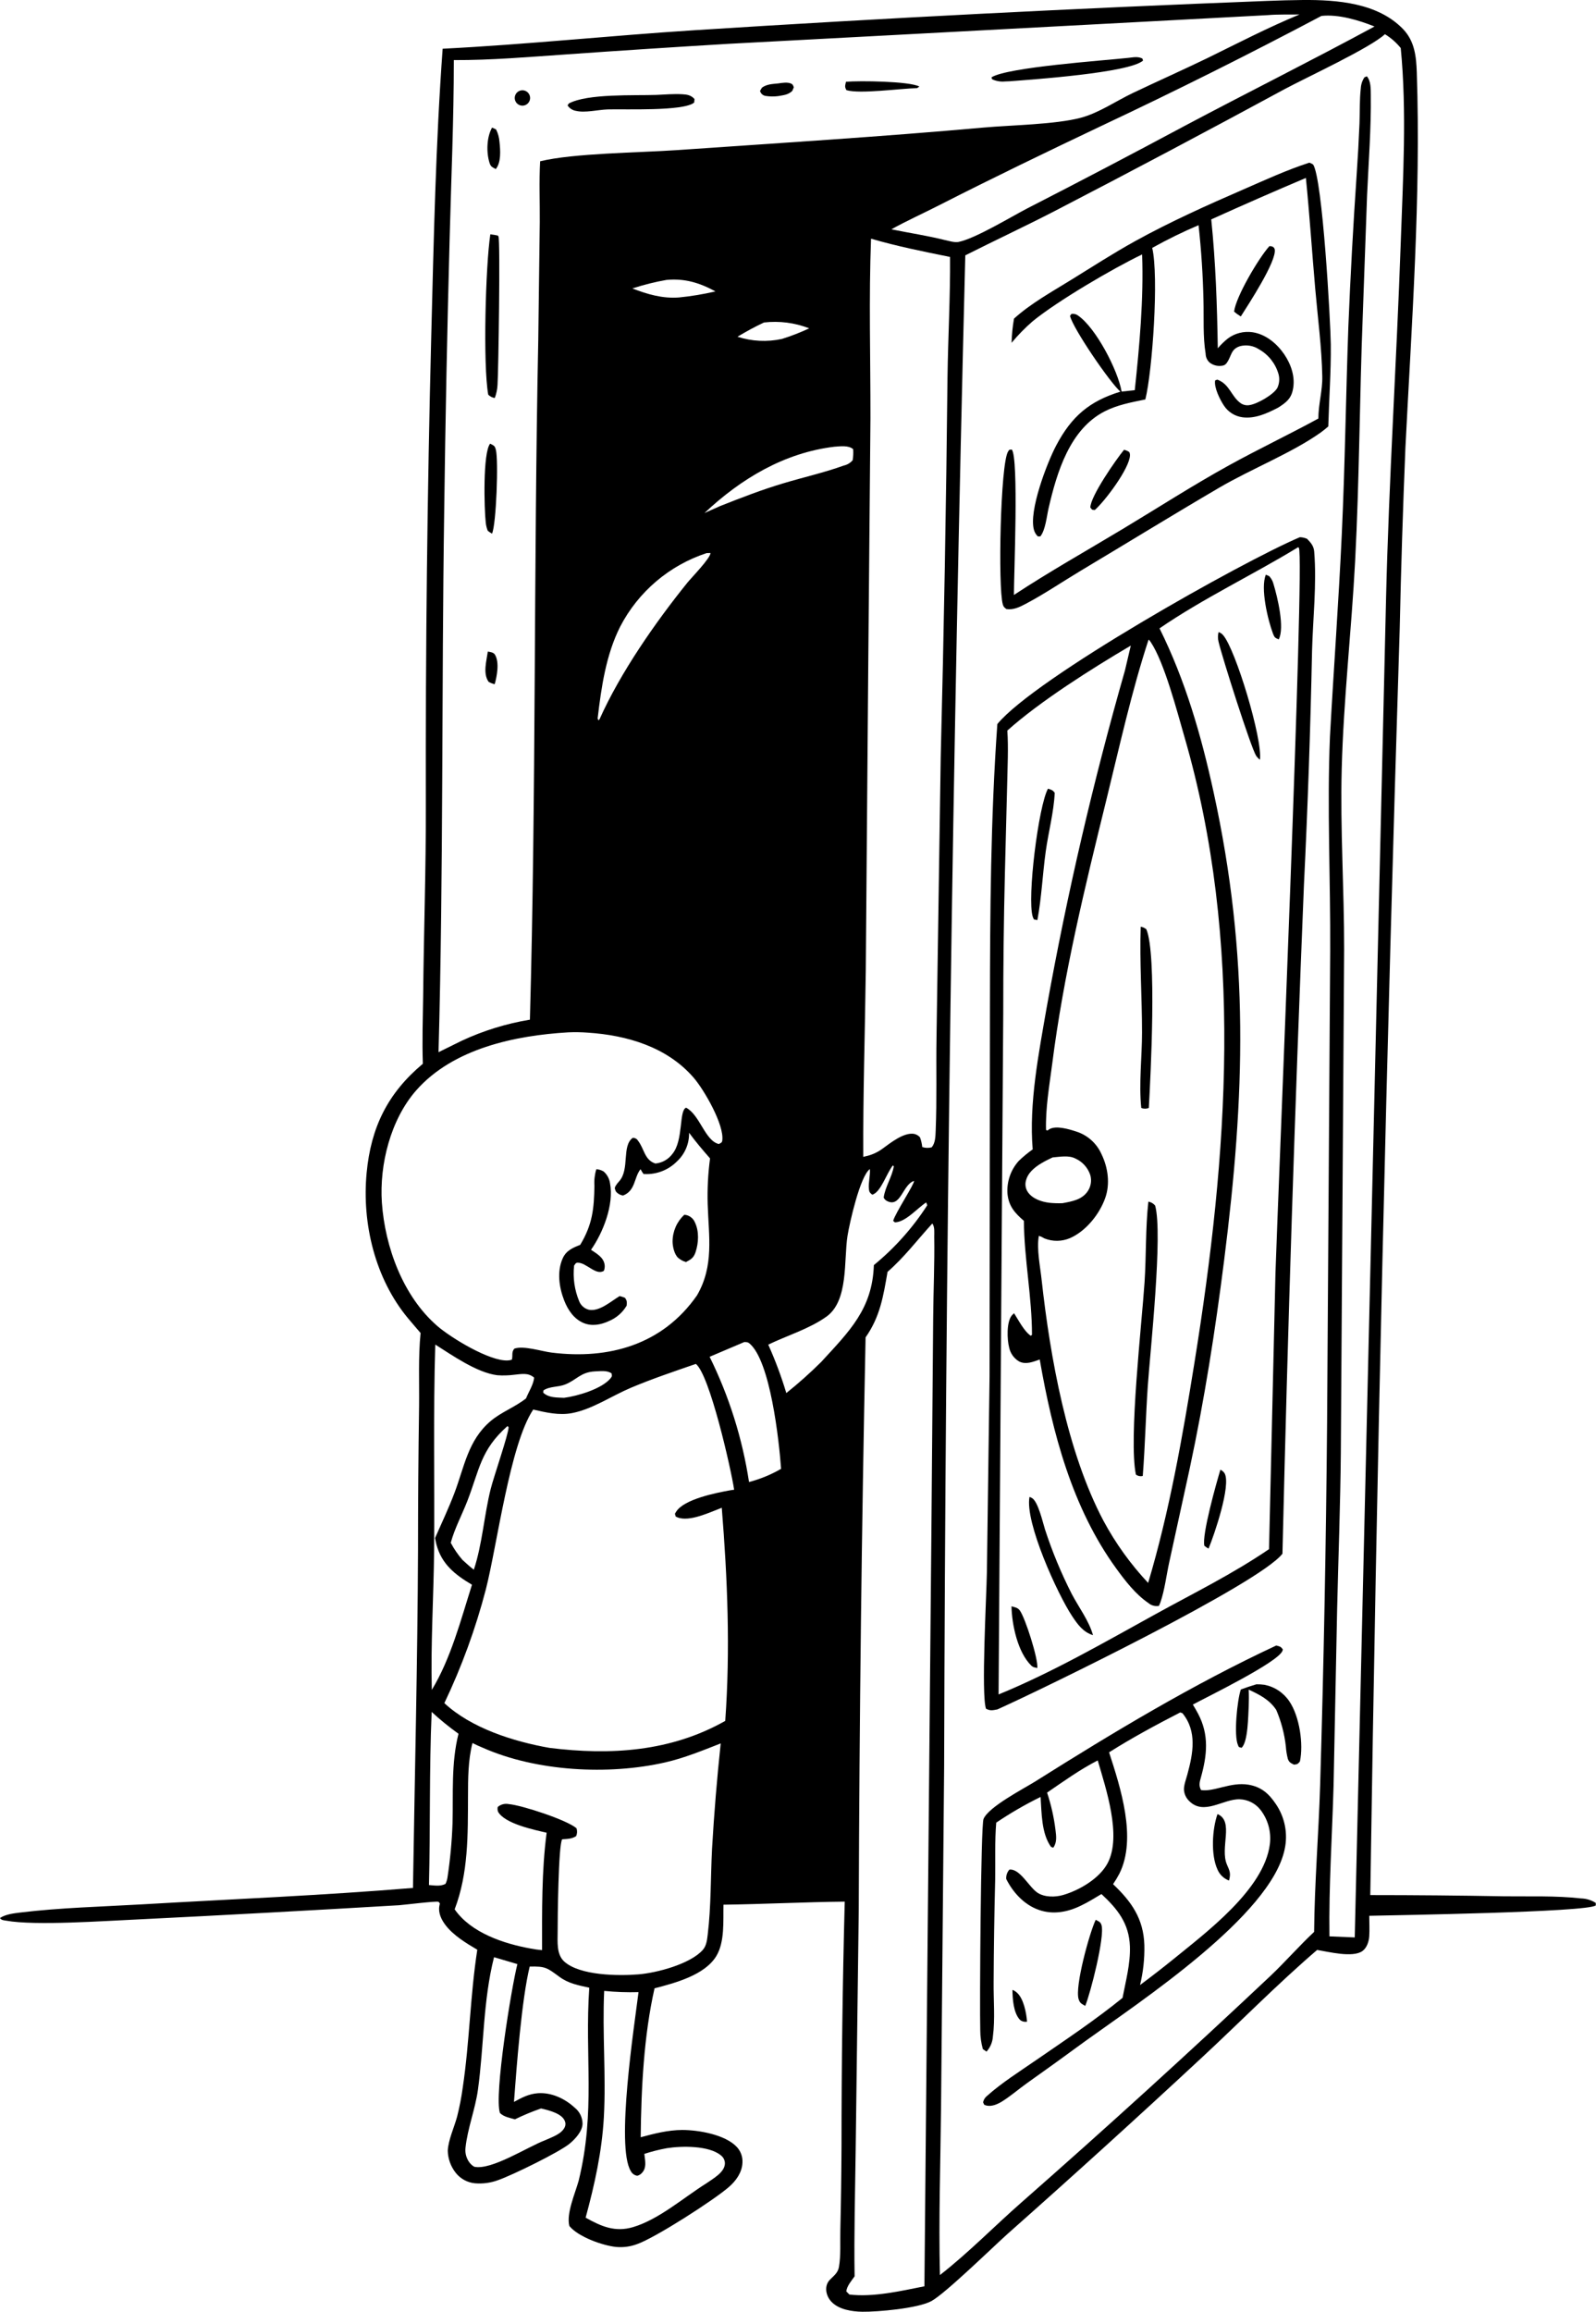 <svg width="393" height="569" viewBox="0 0 393 569" fill="none" xmlns="http://www.w3.org/2000/svg">
<g clip-path="url(#clip0_879_1110)">
<path d="M108.998 11.993C129.727 10.955 150.456 8.745 171.178 7.427C218.11 4.439 265.068 2.039 312.051 0.224C314.98 0.108 317.913 0.033 320.85 4.2178e-05C329.222 -0.056 339.268 0.701 345.482 7.153C348.347 10.127 348.739 13.9 348.872 17.82C349.895 48.58 347.618 79.466 346.07 110.177C345.458 124.994 344.991 139.817 344.669 154.648C341.4 258.555 338.983 362.488 337.418 466.446C348.426 466.446 359.43 466.547 370.428 466.748C376.642 466.825 383.122 466.566 389.294 467.267C390.59 467.293 391.854 467.679 392.944 468.382V468.992C390.842 470.668 343.548 471.391 337.166 471.545C337.166 473.193 337.271 474.883 337.166 476.531C337.096 477.836 336.585 479.428 335.485 480.22C333.089 481.938 327.078 480.389 324.332 479.947C314.524 488.363 305.382 497.683 295.918 506.464C280.184 521.084 264.274 535.517 248.19 549.763C244.386 553.171 232.686 564.596 229.324 566.391C225.961 568.186 216.147 569.049 212.343 569C209.765 568.965 206.458 568.467 204.637 566.44C203.334 564.995 202.899 562.639 204.328 561.152C205.295 560.156 206.318 559.462 206.577 558.01C207.081 555.149 206.857 551.769 206.927 548.851C207.086 541.992 207.182 535.131 207.215 528.268C207.215 508.196 207.478 488.126 208.006 468.059C198.044 468.158 188.104 468.684 178.149 468.81C178.058 472.786 178.499 477.927 176.397 481.434C173.546 486.174 166.162 488.096 161.175 489.393C158.527 501.091 157.896 514.087 157.763 526.051C161.133 525.147 164.488 524.277 167.998 524.263C172.04 524.263 178.583 525.406 181.42 528.429C181.904 528.944 182.278 529.552 182.519 530.216C182.76 530.881 182.863 531.587 182.822 532.293C182.73 534.699 181.259 536.746 179.508 538.275C175.802 541.515 161.413 550.759 156.894 552.351C155.244 552.974 153.474 553.214 151.717 553.052C148.397 552.729 142.337 550.541 140.2 547.897C139.395 544.826 141.664 539.769 142.498 536.725C146.701 519.529 143.934 506.162 145.104 489.246C142.47 488.657 140.004 488.229 137.783 486.588C134.701 484.323 134.316 483.951 130.435 484.042C128.459 492.044 127.205 508.673 126.561 517.355C128.466 516.31 130.21 515.384 132.431 515.216C135.773 514.971 139.135 516.555 141.538 518.793C142.135 519.268 142.617 519.873 142.947 520.562C143.277 521.251 143.447 522.005 143.444 522.769C143.381 524.621 141.622 526.493 140.312 527.594C137.797 529.698 126.112 535.407 122.715 536.585C120.876 537.279 118.906 537.552 116.949 537.385C116.016 537.296 115.112 537.017 114.291 536.565C113.471 536.112 112.752 535.496 112.178 534.755C110.975 533.208 110.302 531.314 110.259 529.355C110.385 526.711 111.863 523.576 112.557 520.981C113.16 518.599 113.628 516.185 113.958 513.75C115.632 502.529 115.779 491.175 117.53 479.898C114.798 478.285 111.59 476.349 109.663 473.782C108.669 472.464 107.884 470.823 108.185 469.146C108.22 468.929 108.269 468.719 108.311 468.508C108.192 468.375 108.115 468.179 107.947 468.101C107.443 467.87 99.323 468.873 98.265 468.943C76.782 470.215 55.275 471.384 33.745 472.45C25.773 472.8 8.637 474.035 1.52 472.744C0.819 472.625 0.385 472.66 -0.007 472.085C1.394 471.173 3.334 470.942 4.96 470.745C14.837 469.546 24.974 469.308 34.915 468.733C57.171 467.442 79.477 466.531 101.691 464.686C102.125 436.935 102.819 409.163 102.931 381.412C102.931 369.62 103.02 357.833 103.197 346.051C103.267 340.139 102.973 333.974 103.569 328.104C102.539 326.884 101.467 325.685 100.458 324.458C92.36 314.709 89.102 301.146 90.279 288.69C91.344 277.434 95.491 269.053 104.122 261.83C103.926 256.261 104.122 250.665 104.199 245.104C104.346 229.541 104.9 213.965 104.858 198.41C104.769 159.767 105.215 121.129 106.196 82.496C106.805 58.953 107.281 35.452 108.998 11.993ZM312.157 3.724L179.543 10.779C166.191 11.574 152.845 12.444 139.507 13.388C130.287 14.012 120.998 14.833 111.751 14.791C111.751 29.441 111.099 44.05 110.721 58.686C110.119 80.984 109.673 103.276 109.383 125.564C108.718 170.034 109.208 214.519 107.982 258.983L113.67 256.177C119.013 253.687 124.669 251.939 130.484 250.981C132.032 195.261 131.401 139.471 132.543 83.716L132.915 54.598C132.95 49.688 132.725 44.618 133.006 39.695C141.188 37.703 157.343 37.591 166.632 36.953C191.803 35.206 216.952 33.663 242.088 31.405C248.946 30.788 259.77 30.655 266.082 29C270.53 27.835 274.796 24.869 278.937 22.898C284.989 20.016 291.112 17.288 297.151 14.377C304.738 10.667 312.192 6.782 319.996 3.563C317.39 3.605 314.735 3.507 312.143 3.724H312.157ZM325.39 3.92C307.531 13.37 289.463 22.395 271.189 30.998C257.801 37.359 244.533 43.748 231.299 50.495C227.39 52.494 223.32 54.317 219.488 56.442C223.839 57.333 228.329 57.999 232.637 59.079C233.583 59.282 235.061 59.738 235.993 59.556C240.119 58.749 248.862 53.419 252.946 51.301C265.948 44.639 278.885 37.859 291.757 30.963C307.274 22.723 323.015 14.889 338.462 6.522C334.595 4.972 329.579 3.458 325.376 3.92H325.39ZM341.026 8.416C337.474 11.747 321.95 18.936 316.381 21.909C297.494 32.148 278.505 42.212 259.412 52.101C252.232 55.797 244.918 59.205 237.695 62.852C234.548 186.845 232.81 310.864 232.483 434.908L231.727 518.512C231.587 532.314 231.117 546.179 231.447 559.974C238.515 554.462 244.82 547.974 251.559 542.062C272.323 523.828 292.768 505.236 312.892 486.287C316.577 482.78 319.898 478.965 323.589 475.507C323.695 463.459 324.703 451.396 325.075 439.347C325.957 409.644 326.527 379.936 326.784 350.224L327.548 234.135C327.646 216.525 326.749 198.873 327.492 181.27C328.402 164.697 329.628 148.146 330.399 131.567C331.197 114.476 331.408 97.364 332.024 80.266C332.533 67.829 333.213 55.404 334.063 42.991C334.357 38.783 334.59 34.575 334.763 30.367C334.861 27.52 334.763 24.553 335.085 21.72C335.139 20.76 335.449 19.833 335.982 19.034L336.578 18.781C337.586 19.959 337.53 21.853 337.544 23.368C337.649 31.524 337.005 39.821 336.634 47.97L335.562 77.846C334.777 97.918 334.742 117.997 333.691 138.054C332.795 155.131 330.826 172.216 330.385 189.293C329.999 204.055 331.001 218.944 330.98 233.714L330.168 357.609C330.049 370.436 329.558 383.228 329.257 396.041L328.381 439.439C328.038 451.796 327.19 464.23 327.365 476.608L333.593 476.868L341.299 147.424C342 118.144 343.898 88.962 344.921 59.703C345.468 43.938 346.448 27.555 344.921 11.831C343.829 10.476 342.511 9.321 341.026 8.416ZM214.486 58.749C213.919 73.414 214.36 88.205 214.339 102.932L213.814 162.004L213.19 238.904C213.001 254.172 212.49 269.481 212.574 284.749L213.155 284.602C214.706 284.272 216.165 283.603 217.429 282.645C219.362 281.242 222.571 278.669 225.1 279.089C225.655 279.211 226.158 279.505 226.536 279.931C226.823 280.703 227.012 281.509 227.096 282.329C227.839 282.572 228.636 282.599 229.394 282.407C230.347 281.369 230.347 279.601 230.403 278.276C230.718 270.702 230.48 262.987 230.606 255.392L231.643 186.375C232.432 155.153 232.99 123.928 233.317 92.7C233.45 82.882 234.018 73.063 233.94 63.245C227.397 61.919 220.889 60.622 214.486 58.749ZM164.124 68.897C161.275 69.395 158.465 70.098 155.717 71.001C159.458 72.446 163.101 73.512 167.164 73.218C170.197 72.92 173.207 72.421 176.173 71.724C172.243 69.592 168.614 68.484 164.124 68.897ZM188.132 79.375C185.876 80.42 183.739 81.605 181.596 82.882C185.136 84.03 188.917 84.216 192.552 83.422C194.845 82.704 197.087 81.833 199.263 80.813C195.725 79.435 191.904 78.942 188.132 79.375ZM205.47 109.953C193.12 111.432 182.422 117.849 173.476 126.272L177.371 124.54C182.52 122.506 187.69 120.5 192.993 118.929C197.897 117.457 202.983 116.321 207.775 114.588C208.628 114.404 209.396 113.943 209.961 113.277C210.109 112.378 210.149 111.464 210.08 110.556C208.931 109.553 206.899 109.861 205.47 109.953ZM173.995 136.14C164.812 139.15 157.174 145.643 152.719 154.227C149.216 161.149 148.06 169.207 147.164 176.83L147.346 177.307L147.633 177.027C152.761 165.553 161.413 153.14 169.266 143.412C170.331 142.101 175.01 137.318 174.94 136.112L173.995 136.14ZM139.934 254.094C126.848 254.866 111.611 258.043 102.504 268.359C96.199 275.527 93.397 286.593 94.034 296.019C94.812 306.96 99.232 319.043 107.674 326.365C111.029 329.276 120.592 335.111 125.047 334.851C125.39 334.842 125.729 334.776 126.049 334.655C126.322 333.533 125.895 332.887 126.638 331.955C128.858 331.127 133.412 332.621 135.794 332.915C149.959 334.69 163.185 330.973 171.641 318.819C175.844 311.553 174.52 304.407 174.261 296.419C174.149 292.643 174.344 288.865 174.842 285.121C173.042 283.073 171.298 281.025 169.679 278.809C169.709 280.134 169.457 281.451 168.939 282.671C168.421 283.892 167.648 284.987 166.674 285.885C165.643 286.919 164.409 287.727 163.05 288.26C161.691 288.792 160.237 289.037 158.779 288.978H158.47C158.195 288.596 157.947 288.195 157.728 287.779C156.082 289.841 156.523 293.053 153.434 294.259C152.731 294.164 152.091 293.803 151.647 293.249C151.465 292.681 151.241 292.548 151.549 291.973C151.821 291.511 152.146 291.083 152.516 290.696C155.087 287.744 153.048 282.077 155.794 280.071C156.056 280.053 156.318 280.11 156.55 280.234C156.782 280.358 156.974 280.544 157.104 280.773C158.653 282.722 158.674 285.527 161.385 286.383C162.214 286.306 163.018 286.054 163.742 285.643C164.467 285.232 165.096 284.672 165.588 283.999C168.341 280.66 167.143 273.296 168.951 272.644C172.362 274.433 173.595 280.787 177.007 281.586C177.427 281.327 177.771 281.306 177.848 280.766C178.415 276.908 173.357 268.212 170.8 265.252C164.271 257.706 154.414 254.803 144.754 254.172C143.15 254.049 141.541 254.023 139.934 254.094ZM219.866 286.839C218.332 288.718 216.889 293.508 214.773 294.055C214.199 293.558 214.038 293.466 213.961 292.653C213.793 291.047 214.325 289.406 214.199 287.744C211.796 289.462 209.197 301.006 208.693 304.175C207.74 310.165 209.008 320.187 203.467 324.1C199.263 327.088 193.834 328.715 189.175 330.959C190.913 334.833 192.399 338.815 193.624 342.881C196.619 340.487 199.484 337.932 202.206 335.23C209.148 327.663 214.816 322.192 215.18 311.385C220.302 307.191 224.738 302.222 228.329 296.657L228.07 295.956C225.821 297.415 223.033 300.788 220.364 300.865L219.937 300.494C220.427 298.628 225.275 291.278 225.064 290.675C222.262 291.524 221.807 297.415 218.367 295.584C218.024 295.404 217.752 295.112 217.597 294.757C217.975 292.071 219.642 289.735 220.091 287.084L219.866 286.839ZM229.548 301.174C225.912 305.157 222.627 309.513 218.549 313.047C217.506 319.071 216.721 324.072 213.141 329.177C212.174 376.105 211.614 423.035 211.46 469.967L210.703 528.983C210.57 539.404 210.276 549.861 210.437 560.283C209.666 561.391 208.553 562.625 208.391 563.993L209.155 564.764C215.054 565.465 221.807 563.894 227.629 562.737L229.345 377.134L229.786 324.437C229.835 317.746 230.158 311.013 230.045 304.33C230.045 303.383 230.193 302.008 229.611 301.209L229.548 301.174ZM183.312 330.307L174.737 333.953C179.533 343.668 182.806 354.064 184.44 364.776C187.206 364.057 189.862 362.964 192.335 361.529C191.838 354.614 189.701 334.977 184.552 330.671C184.075 330.279 183.858 330.37 183.291 330.321L183.312 330.307ZM107.183 330.945C106.665 347.826 107.05 364.699 106.896 381.58C106.784 393.011 106.035 404.548 106.329 415.944C111.015 408.23 113.488 398.678 116.22 390.059C112.108 387.618 108.76 385.037 107.471 380.163C107.331 379.63 107.232 379.097 107.127 378.564C108.746 374.889 110.483 371.221 111.905 367.469C114.336 361.059 115.24 354.509 120.781 349.803C123.45 347.538 126.813 346.353 129.531 344.193C130.133 342.671 131.436 340.644 131.513 339.073C130.042 337.811 128.445 338.203 126.645 338.372C125.251 338.555 123.843 338.595 122.441 338.491C117.425 337.86 111.387 333.603 107.183 330.945ZM171.354 335.7C166.008 337.558 160.6 339.368 155.388 341.563C150.708 343.533 145.861 346.858 140.866 347.811C137.657 348.429 134.428 347.657 131.303 346.942C125.552 355.505 122.42 380.325 119.625 391.244C117.114 400.865 113.697 410.225 109.418 419.199C116.094 425.405 126.491 428.652 135.275 430.209C150.351 432.096 165.182 431.149 178.583 423.575C179.851 406.042 179.144 388.593 177.729 371.116C174.87 372.196 169.756 374.679 166.814 373.473L166.38 373.269C166.184 372.449 166.085 372.75 166.478 372.112C168.39 368.977 176.433 367.427 179.746 366.824C180.089 366.761 180.447 366.719 180.776 366.67C179.998 361.515 174.737 338.309 171.333 335.7H171.354ZM146.414 337.551C142.981 337.748 142.036 339.606 139.184 340.763C137.461 341.465 135.394 341.17 133.818 342.222L133.762 342.79C135.163 344.087 137.055 343.947 138.883 344.052C142.162 343.639 148.355 341.829 150.428 339.143C150.792 338.666 150.659 338.603 150.603 338.049C149.482 337.222 147.815 337.509 146.414 337.551ZM124.956 351.009C118.315 356.908 118.084 361.698 115.072 369.468C113.762 372.842 111.933 376.243 110.994 379.735C111.792 381.243 112.758 382.654 113.874 383.943C114.791 384.764 115.695 385.626 116.676 386.363C118.777 380.051 119.205 372.954 120.83 366.474C121.594 363.409 125.237 352.959 125.237 351.276L124.956 351.009ZM106.294 421.366C105.677 435.525 105.985 449.79 105.628 463.978C106.994 464.069 108.43 464.363 109.705 463.683C109.937 463.199 110.098 462.684 110.182 462.154C110.855 457.741 111.272 453.291 111.429 448.829C111.632 441.395 111.064 434.031 112.9 426.738C110.588 425.086 108.382 423.292 106.294 421.366ZM116.34 429.017C115.247 433.316 115.254 437.769 115.24 442.181C115.205 451.571 115.359 461.025 111.954 469.953C115.968 475.746 124.102 478.432 130.743 479.617C131.649 479.792 132.563 479.918 133.482 479.996C133.482 470.381 133.349 460.646 134.603 451.095C131.569 450.393 124.284 448.892 122.637 445.926C122.497 445.549 122.475 445.138 122.574 444.748C122.938 444.438 123.367 444.214 123.829 444.093C124.291 443.971 124.775 443.955 125.244 444.046C128.529 444.334 139.57 447.946 141.959 450C142.17 450.632 142.14 451.319 141.875 451.929C140.838 452.63 139.647 452.63 138.435 452.715C137.489 453.907 137.3 472.877 137.314 475.493C137.314 477.878 136.985 480.999 138.911 482.78C142.75 486.287 152.299 486.364 157.202 485.964C161.742 485.592 169.917 483.432 173.028 479.975C173.974 478.923 174.114 477.457 174.275 476.103C175.108 469.238 174.975 462.021 175.333 455.064C175.832 446.41 176.545 437.76 177.469 429.115C172.979 430.868 168.509 432.713 163.802 433.786C149.847 436.977 132.074 436.023 118.918 430.195C118.049 429.845 117.187 429.445 116.34 429.017ZM121.65 481.735C118.939 492.451 119.184 503.476 117.692 514.332C117.033 519.143 115.135 523.849 114.63 528.597C114.49 529.737 114.737 530.89 115.331 531.872C115.681 532.465 116.175 532.959 116.767 533.31C121.005 534.25 129.923 528.401 134.281 526.767C135.906 526.016 138.288 525.28 139.072 523.555C139.181 523.316 139.238 523.056 139.238 522.794C139.238 522.531 139.181 522.272 139.072 522.033C138.372 520.251 135.317 519.473 133.678 519.073L133.223 518.968C131.03 519.73 128.885 520.622 126.799 521.64C125.517 521.275 124.074 521.044 123.107 520.083C121.629 515.658 125.909 489.337 127.401 483.432L121.65 481.735ZM148.775 490.032C148.285 500.425 149.265 510.784 148.691 521.17C148.214 529.628 146.421 537.7 144.207 545.843C148.025 547.982 151.437 549.496 155.885 548.171C162.253 546.277 168.299 540.933 173.911 537.413C175.487 536.291 178.394 534.755 178.499 532.574C178.514 532.177 178.432 531.783 178.261 531.425C178.09 531.068 177.835 530.756 177.518 530.519C174.597 528.057 167.788 528.176 164.208 528.744C162.329 529.086 160.475 529.555 158.66 530.147L158.723 530.631C158.884 531.977 159.178 533.492 158.239 534.635C157.919 535.077 157.456 535.394 156.929 535.533C156.589 535.483 156.265 535.352 155.986 535.151C155.707 534.949 155.48 534.684 155.325 534.376C151.605 528.317 156.194 498.609 157.231 490.333C154.408 490.413 151.584 490.312 148.775 490.032Z" fill="black"/>
<path d="M248.694 20.002L247.461 20.051C246.363 20.158 245.256 19.964 244.26 19.49L244.162 19.02C248.197 16.523 271.623 14.924 277.956 14.23C279.147 14.097 280.177 13.858 281.298 14.405L281.466 14.91C278.04 17.94 254.214 19.567 248.694 20.002Z" fill="black"/>
<path d="M225.828 21.692C221.723 21.776 211.768 23.186 208.42 22.19C207.95 21.292 208.104 21.138 208.314 20.128C211.551 19.847 223.909 19.974 226.382 21.299L225.828 21.692Z" fill="black"/>
<path d="M191.62 23.655C190.577 23.79 189.52 23.774 188.482 23.606C188.163 23.552 187.868 23.405 187.631 23.184C187.395 22.964 187.228 22.679 187.151 22.365L187.634 21.566C188.853 20.696 190.184 20.689 191.627 20.535C192.594 20.394 193.953 20.156 194.857 20.598C195.277 20.801 195.298 21.096 195.473 21.488L195.081 22.393C194.051 23.354 192.958 23.417 191.62 23.655Z" fill="black"/>
<path d="M129.958 25.472C129.66 25.762 129.275 25.946 128.862 25.995C128.449 26.044 128.032 25.955 127.675 25.743C127.317 25.53 127.04 25.206 126.885 24.82C126.73 24.433 126.706 24.007 126.818 23.606C126.93 23.205 127.17 22.852 127.502 22.602C127.834 22.351 128.239 22.218 128.655 22.221C129.07 22.224 129.474 22.364 129.802 22.62C130.13 22.875 130.365 23.232 130.47 23.635C130.555 23.959 130.552 24.3 130.462 24.622C130.372 24.945 130.198 25.238 129.958 25.472Z" fill="black"/>
<path d="M149.622 26.931C147.276 27.008 144.095 27.821 141.86 27.295C141.435 27.23 141.028 27.076 140.665 26.843C140.303 26.61 139.994 26.303 139.759 25.942L140.074 25.465C144.684 23.003 156.131 23.55 161.637 23.361C163.739 23.263 165.84 23.087 167.942 23.193C169.203 23.256 170.156 23.417 171.017 24.378L170.933 25.247C168.299 27.436 153.791 26.797 149.622 26.931Z" fill="black"/>
<path d="M122.077 41.616C121.187 41.111 120.844 41.069 120.529 40.045C119.73 37.471 119.828 33.776 121.166 31.405L122.154 31.854C122.636 32.819 122.922 33.87 122.995 34.947C123.219 36.995 123.429 39.975 122.077 41.616Z" fill="black"/>
<path d="M249.689 78.428C253.801 74.697 258.999 71.829 263.7 68.919C268.933 65.692 274.145 62.319 279.525 59.346C288.184 54.563 297.263 50.495 306.307 46.568C311.617 44.253 316.913 41.813 322.42 40.038C322.75 40.148 323.064 40.304 323.352 40.501C325.677 44.085 327.625 79.074 327.695 84.789C327.765 91.501 327.261 98.248 327.078 104.959C326.469 105.485 325.859 105.997 325.201 106.467C318.195 111.446 308.003 115.479 300.268 120.01C288.843 126.7 277.543 133.65 266.173 140.446C261.661 143.146 257.185 146.197 252.54 148.644C251.048 149.43 249.514 150.187 247.797 149.907C247.272 149.451 247.139 149.458 246.929 148.75C245.724 144.542 246.34 114.097 248.232 111.138C248.582 110.584 248.442 110.752 249.136 110.64C250.894 112.604 249.654 141.757 249.668 146.442C258.39 140.705 267.525 135.572 276.471 130.193C285.2 124.947 293.753 119.427 302.671 114.511C309.908 110.521 317.383 106.972 324.634 103.017C324.634 99.51 325.677 96.109 325.6 92.644C325.46 85.484 324.493 78.288 323.87 71.149C323.071 62.032 322.469 52.872 321.565 43.797C313.761 47.098 305.992 50.5 298.258 54.002C299.344 64.612 299.701 75.041 299.869 85.722C300.608 84.857 301.424 84.061 302.307 83.345C303.172 82.692 304.158 82.217 305.208 81.947C306.258 81.677 307.35 81.619 308.423 81.774C311.68 82.258 314.434 84.579 316.234 87.209C317.957 89.755 319.036 92.946 318.336 96.017C317.852 98.241 316.591 99.131 314.763 100.317C312.059 101.719 309.06 103.122 305.95 102.708C305.031 102.586 304.149 102.269 303.363 101.776C302.578 101.284 301.907 100.628 301.396 99.854C300.416 98.395 298.902 95.365 299.218 93.633L299.743 93.437C302.818 94.545 303.141 97.574 305.53 99.258C306.175 99.691 306.967 99.85 307.729 99.699C309.593 99.419 313.565 97.161 314.525 95.492C315.036 94.415 315.138 93.188 314.812 92.041C314.067 89.472 312.347 87.297 310.02 85.982C309.343 85.537 308.582 85.237 307.784 85.102C306.985 84.966 306.168 84.999 305.382 85.196C303.064 85.897 303.281 87.602 302.111 89.278C301.977 89.496 301.793 89.678 301.573 89.809C301.353 89.94 301.105 90.015 300.85 90.028C300.325 90.104 299.791 90.073 299.278 89.938C298.766 89.803 298.285 89.567 297.866 89.243C297.558 88.97 297.311 88.635 297.141 88.261C296.971 87.886 296.881 87.48 296.878 87.069C296.177 82.861 296.457 78.239 296.345 73.968C296.21 67.768 295.806 61.587 295.133 55.425C291.233 57.085 287.424 58.951 283.722 61.015C285.382 68.028 283.778 91.256 282.033 98.318C278.615 99.019 275.196 99.636 272.057 101.228C263.392 105.633 260.232 116.328 258.208 125.073C257.745 127.079 257.437 130.459 256.176 132.023H255.553C255.1 131.59 254.773 131.043 254.607 130.438C253.262 125.809 257.822 113.908 260.085 109.637C263.854 102.505 268.239 98.746 275.896 96.396C273.402 94.292 264.218 80.883 263.483 77.755L263.812 77.285C264.1 77.228 264.396 77.233 264.681 77.301C264.967 77.369 265.234 77.497 265.465 77.678C269.795 80.624 275.273 91.087 276.184 96.382L279.427 96.038C280.583 85.154 281.641 73.561 281.235 62.628C274.047 66.064 260.4 74.08 254.292 79.067C252.417 80.691 250.678 82.467 249.094 84.376C249.145 82.381 249.344 80.394 249.689 78.428Z" fill="black"/>
<path d="M121.832 97.967C121.22 97.872 120.655 97.581 120.221 97.14C118.904 89.769 119.562 65.419 120.739 57.676C121.36 57.745 121.978 57.846 122.588 57.978C122.644 58.053 122.695 58.13 122.743 58.209C123.212 59.177 122.743 91.34 122.511 94.748C122.452 95.85 122.222 96.936 121.832 97.967Z" fill="black"/>
<path d="M305.537 77.888C304.952 77.543 304.398 77.147 303.883 76.703C304.318 72.993 310.027 63.378 312.591 60.573C312.765 60.577 312.939 60.596 313.11 60.629C313.291 60.662 313.459 60.745 313.595 60.869C313.732 60.993 313.83 61.153 313.88 61.33C314.497 64.171 307.295 75.104 305.537 77.888Z" fill="black"/>
<path d="M121.153 131.35C120.79 131.139 120.441 130.904 120.109 130.649C119.857 130.022 119.692 129.364 119.618 128.692C119.226 125.312 118.869 111.44 120.69 109.202C121.559 109.658 121.846 109.672 122.091 110.675C122.792 113.165 122.196 129.19 121.153 131.35Z" fill="black"/>
<path d="M269.584 125.536C268.716 125.417 269.087 125.613 268.484 124.919C268.526 122.114 274.789 113.151 276.779 110.71C277.242 110.81 277.682 110.998 278.075 111.264C278.196 111.525 278.254 111.811 278.243 112.099C278.117 115.318 272.113 123.306 269.584 125.536Z" fill="black"/>
<path d="M245.584 178.219C254.866 166.907 305.691 138.335 320.066 132.227C320.684 132.236 321.295 132.372 321.859 132.626C322.77 133.573 323.484 134.359 323.604 135.726C324.269 143.672 323.288 152.263 323.078 160.272C322.686 179.47 322.02 198.653 321.082 217.822C318.844 272.675 317.081 327.541 315.792 382.422C310.146 389.75 257.241 415.517 245.591 420.749C244.428 420.959 243.846 421.134 242.788 420.573C241.583 417.067 242.914 392.815 243.013 386.987L243.671 338.765L243.762 247.769C243.79 224.59 243.937 201.348 245.584 178.219ZM319.659 134.688C308.451 141.526 296.345 147.235 285.522 154.662C291.883 167.461 295.799 181.045 298.832 194.973C307.701 235.503 306.573 269.538 301.417 310.312C299.238 327.522 296.59 344.473 292.955 361.438L287.925 384.476C287.224 387.646 286.797 391.335 285.746 394.386C285.655 394.646 285.473 395.045 285.368 395.27C284.901 395.349 284.422 395.324 283.967 395.195C283.511 395.067 283.09 394.838 282.734 394.526C279.644 392.422 277.08 389.119 274.901 386.111C263.987 371.137 259.16 352.616 256.022 334.62C254.375 335.195 252.568 335.973 250.887 335.069C250.277 334.696 249.751 334.203 249.339 333.619C248.927 333.035 248.638 332.374 248.491 331.674C247.986 329.753 247.79 325.362 249.191 323.721C249.353 323.549 249.524 323.385 249.703 323.23C250.768 324.879 252.218 327.747 253.836 328.785L254.116 328.539C254.116 319.212 252.197 309.898 252.12 300.487C249.92 298.6 248.372 296.875 248.085 293.845C247.975 292.381 248.164 290.909 248.638 289.519C249.113 288.13 249.863 286.851 250.845 285.759C251.918 284.719 253.07 283.765 254.291 282.905C253.346 271.515 255.784 259.228 257.731 248C262.756 220.032 269.19 192.337 277.01 165.02L278.446 158.905C269.087 164.417 256.078 172.608 248.049 179.818C248.337 184.18 248.092 188.62 248.007 192.989L247.447 214.947C247.167 226.407 247.031 237.861 247.041 249.312L245.892 417.06C259.202 411.617 272.085 404.155 284.646 397.24C294.124 392.023 303.498 387.422 312.486 381.3L314.069 313.398C314.63 295.753 321.32 137.143 319.835 134.849C319.781 134.79 319.723 134.736 319.659 134.688ZM282.832 157.418C278.628 170.238 275.658 183.773 272.429 196.888C267.118 218.461 261.871 239.921 259.076 262.005C258.376 267.307 257.43 272.792 257.577 278.136L257.955 278.262C258.088 278.164 258.2 278.052 258.341 277.967C259.994 276.943 263.244 277.932 265.003 278.507C266.383 278.944 267.655 279.67 268.732 280.637C269.81 281.605 270.669 282.791 271.252 284.118C272.849 287.421 273.395 291.426 272.134 294.918C270.733 298.86 267.406 303.018 263.497 304.737C262.503 305.165 261.434 305.393 260.352 305.407C259.271 305.422 258.197 305.222 257.192 304.821C256.925 304.702 256.694 304.526 256.421 304.407C256.148 304.288 256.015 304.267 255.805 304.197C255.216 307.43 256.169 311.862 256.505 315.144C258.607 334.08 262.747 357.371 271.714 374.314C274.703 379.87 278.403 385.012 282.72 389.61C287.953 372.077 291.203 353.562 294.103 335.532C302.342 284.335 306.314 231.779 291.638 181.298C289.893 175.294 286.734 163.064 283.343 158.021C283.204 157.795 283.031 157.592 282.832 157.418ZM259.202 284.882C256.841 285.983 253.416 287.688 252.673 290.437C252.511 290.935 252.466 291.463 252.541 291.981C252.616 292.5 252.81 292.994 253.107 293.424C254.27 295.101 256.519 295.83 258.453 296.054C259.512 296.158 260.577 296.189 261.64 296.146C264.008 295.704 266.467 295.304 267.889 293.13C268.259 292.561 268.502 291.919 268.604 291.247C268.705 290.576 268.662 289.891 268.477 289.238C268.185 288.341 267.708 287.515 267.079 286.814C266.449 286.112 265.68 285.55 264.821 285.163C263.202 284.3 260.975 284.735 259.202 284.882Z" fill="black"/>
<path d="M314.868 157.383C313.957 156.976 313.852 156.948 313.467 155.98C312.157 152.474 310.335 144.759 311.701 141.456L312.521 141.799C313.047 142.359 313.419 143.045 313.6 143.791C314.546 146.905 316.402 154.535 314.868 157.383Z" fill="black"/>
<path d="M310.244 186.999C309.893 186.728 309.584 186.407 309.326 186.046C308.03 184.061 300.885 161.556 300.065 157.993C299.859 157.202 299.859 156.371 300.065 155.58C300.5 155.72 300.886 155.98 301.179 156.331C304.247 159.816 310.945 181.999 310.244 186.999Z" fill="black"/>
<path d="M121.818 168.408C121.289 168.289 120.781 168.09 120.312 167.818C118.869 165.771 119.794 162.692 120.123 160.377C120.732 160.476 121.524 160.567 121.874 161.128C123.023 163.021 122.372 166.395 121.818 168.408Z" fill="black"/>
<path d="M255.447 226.47L254.6 226.308C254.475 226.085 254.372 225.85 254.291 225.607C252.89 221.02 255.693 198.452 258.053 194.125C258.929 194.412 259.153 194.412 259.714 195.121C259.497 199.904 258.158 204.82 257.5 209.582C256.722 215.192 256.484 220.915 255.447 226.47Z" fill="black"/>
<path d="M282.888 272.7C282.291 272.946 281.621 272.946 281.024 272.7C280.401 266.774 281.214 260.126 281.214 254.13C281.214 245.468 280.597 236.758 280.884 228.104C281.406 228.17 281.895 228.395 282.285 228.749C284.884 234.878 283.329 264.705 282.888 272.7Z" fill="black"/>
<path d="M142.869 306.406C145.889 301.384 146.281 297.548 146.372 291.839C146.278 290.469 146.437 289.092 146.841 287.779C147.47 287.822 148.079 288.012 148.621 288.333C149.488 289.076 150.054 290.111 150.211 291.243C151.213 296.51 148.495 303.411 145.531 307.619C146.568 308.32 148.06 309.169 148.6 310.368C148.783 310.741 148.887 311.148 148.905 311.564C148.923 311.979 148.855 312.393 148.705 312.781C146.792 314.092 144.355 310.712 142.211 310.796C141.734 310.796 141.629 311.189 141.37 311.497C141.034 314.495 141.468 317.53 142.631 320.313C142.836 320.82 143.158 321.272 143.571 321.63C143.984 321.988 144.475 322.244 145.006 322.375C147.584 322.894 150.477 320.271 152.586 319.008C153.041 319.118 153.487 319.265 153.917 319.45C154.435 320.25 154.365 320.39 154.316 321.351C153.297 323.09 151.73 324.442 149.861 325.194C147.913 326.092 145.714 326.485 143.689 325.636C141.328 324.647 139.843 322.431 138.939 320.124C137.671 316.898 137.104 312.977 138.561 309.723C139.409 307.822 140.992 307.135 142.869 306.406Z" fill="black"/>
<path d="M281.396 363.283C281.106 363.357 280.802 363.365 280.509 363.306C280.215 363.246 279.939 363.121 279.7 362.939C277.893 354.179 281.165 325.769 281.837 315.586C282.271 309.029 282.047 302.261 282.776 295.767C283.431 295.876 284.023 296.22 284.443 296.735C286.391 303.664 283.21 332.775 282.636 341.1C282.131 348.471 281.97 355.891 281.396 363.283Z" fill="black"/>
<path d="M168.916 310.635C168.193 310.434 167.525 310.072 166.961 309.576C166.03 308.692 165.616 306.77 165.616 305.578C165.62 304.341 165.879 303.118 166.375 301.985C166.872 300.852 167.596 299.834 168.502 298.993C168.692 299.028 168.888 299.035 169.077 299.084C169.536 299.207 169.961 299.435 170.317 299.75C170.673 300.065 170.951 300.459 171.13 300.9C172.18 303.096 172.026 305.915 171.284 308.173C170.828 309.555 170.184 309.982 168.916 310.635Z" fill="black"/>
<path d="M297.592 381.166C297.223 380.973 296.877 380.738 296.562 380.465C295.904 377.835 299.547 364.91 300.514 361.747C300.938 361.94 301.298 362.252 301.55 362.644C303.183 365.604 298.965 377.884 297.592 381.166Z" fill="black"/>
<path d="M269.136 402.472C266.719 401.729 265.36 399.835 264.015 397.808C260.456 392.478 252.309 374.665 253.507 368.437C253.71 368.535 253.927 368.606 254.116 368.718C255.643 369.622 256.792 374.784 257.318 376.432C259.097 381.902 261.303 387.223 263.917 392.345C265.591 395.543 268.197 399.008 269.136 402.472Z" fill="black"/>
<path d="M255.426 410.558C254.726 410.39 254.403 410.418 253.899 409.913C250.585 406.652 249.156 399.849 249.072 395.368C249.885 395.613 250.578 395.662 251.111 396.378C252.463 398.215 255.699 408.398 255.426 410.558Z" fill="black"/>
<path d="M245.31 448.619C244.932 453.227 245.121 458.01 245.051 462.645C244.841 471.061 244.715 479.491 244.673 487.935C244.631 492.234 245.058 497.052 244.491 501.26C244.402 502.642 243.846 503.953 242.915 504.977L242.018 504.353C241.599 502.845 241.384 501.289 241.38 499.724C241.212 494.275 241.5 449.334 242.186 447.707C243.454 444.692 252.099 440.259 255.048 438.401C274.208 426.345 293.718 414.598 314.265 405.018C315.19 405.271 315.33 405.228 315.891 405.979C315.865 406.102 315.833 406.224 315.793 406.344C314.588 409.226 297.242 417.656 293.725 419.556C294.167 420.258 294.594 421.015 294.993 421.759C297.795 427.025 297.235 432.054 295.694 437.559C295.372 438.674 295.168 439.565 295.75 440.596C298.923 441.101 303.015 438.548 307.421 439.277C310.524 439.796 312.402 441.423 314.118 443.969C315.234 445.582 316.007 447.407 316.39 449.331C316.772 451.256 316.754 453.238 316.339 455.155C312.948 471.524 280.702 492.676 267.126 502.473C262.385 505.952 257.614 509.39 252.813 512.79C250.859 514.192 248.953 515.833 246.922 517.131C245.759 517.874 244.183 518.624 242.782 518.211C242.2 518.035 242.368 518.056 242.081 517.446C242.205 516.827 242.545 516.273 243.041 515.882C246.649 512.656 251.09 509.851 255.083 507.102C262.306 502.13 269.584 497.283 276.415 491.75C277.206 487.584 278.376 483.334 278.229 479.063C278.026 473.383 275.147 469.841 271.224 466.194C269.584 467.155 267.959 468.193 266.257 468.999C262.964 470.633 259.328 471.335 255.784 470.086C252.239 468.838 249.479 465.878 247.776 462.491C247.742 462.073 247.793 461.652 247.927 461.254C248.061 460.856 248.274 460.489 248.554 460.177C251.174 459.882 253.388 464.511 255.503 465.885C257.255 467.022 259.889 466.986 261.808 466.418C265.816 465.247 270.719 462.372 272.723 458.627C276.303 451.936 272.303 440.196 270.306 433.302C265.949 435.525 261.864 438.471 257.836 441.227C258.828 444.211 259.52 447.286 259.903 450.407C260.099 451.943 260.302 453.507 259.349 454.784L258.803 454.587C256.428 451.256 256.505 446.263 256.232 442.293C252.45 444.146 248.8 446.26 245.31 448.619ZM290.615 421.492C284.723 424.522 278.706 427.762 273.101 431.31C275.903 439.951 279.995 452.469 275.637 461.173C275.17 462.065 274.651 462.929 274.082 463.76C278.586 468.031 281.592 472.232 281.788 478.769C281.863 482.074 281.505 485.375 280.723 488.587C283.483 486.539 286.199 484.435 288.871 482.275C297.039 475.613 311.288 465.023 312.689 453.928C312.88 452.424 312.771 450.897 312.369 449.435C311.966 447.974 311.277 446.607 310.342 445.414C309.731 444.648 308.961 444.023 308.085 443.584C307.21 443.144 306.249 442.9 305.27 442.868C301.186 442.735 296.436 446.985 292.787 443.254C292.053 442.532 291.61 441.567 291.54 440.54C291.484 439.411 292.086 437.847 292.38 436.746C293.781 431.584 294.825 426.142 291.161 421.674L290.615 421.492Z" fill="black"/>
<path d="M307.484 415.881C307.547 417.284 307.54 418.624 307.484 419.991C307.344 422.256 307.337 428.765 305.719 430.195C304.969 429.936 305.123 430.195 304.843 429.536C303.771 427.152 304.654 418.406 305.544 415.839C306.809 415.372 308.087 414.946 309.376 414.563C310.036 414.554 310.697 414.593 311.351 414.682C312.6 414.926 313.788 415.415 314.846 416.122C315.904 416.829 316.812 417.738 317.516 418.799C319.989 422.453 321.019 429.319 320.087 433.576C319.492 434.242 319.513 434.235 318.63 434.34C317.88 433.968 317.446 433.814 317.124 432.938C316.861 431.92 316.694 430.88 316.626 429.831C316.281 426.746 315.485 423.729 314.266 420.875C312.598 418.343 310.146 417.116 307.484 415.881Z" fill="black"/>
<path d="M302.636 462.87C302.004 462.636 301.426 462.275 300.938 461.809C300.45 461.344 300.063 460.784 299.799 460.163C298.118 456.551 298.489 450.218 299.799 446.508C303.96 448.275 300.331 454.79 302.125 458.949C302.832 460.562 303.105 461.102 302.636 462.87Z" fill="black"/>
<path d="M267.224 493.728C266.334 493.181 265.921 493.09 265.598 492.052C264.632 488.98 268.274 475.746 269.802 472.541C270.502 472.899 271 473.025 271.238 473.845C272.085 476.686 268.513 490.642 267.224 493.728Z" fill="black"/>
<path d="M252.898 497.599C252.592 497.658 252.277 497.649 251.975 497.571C251.673 497.493 251.393 497.35 251.153 497.15C249.535 495.425 249.346 492.031 249.304 489.779C249.695 489.923 250.055 490.142 250.362 490.424C252.057 491.848 252.75 495.516 252.898 497.599Z" fill="black"/>
</g>
<defs>
<clipPath id="clip0_879_1110">
<rect width="393" height="569" fill="white"/>
</clipPath>
</defs>
</svg>
